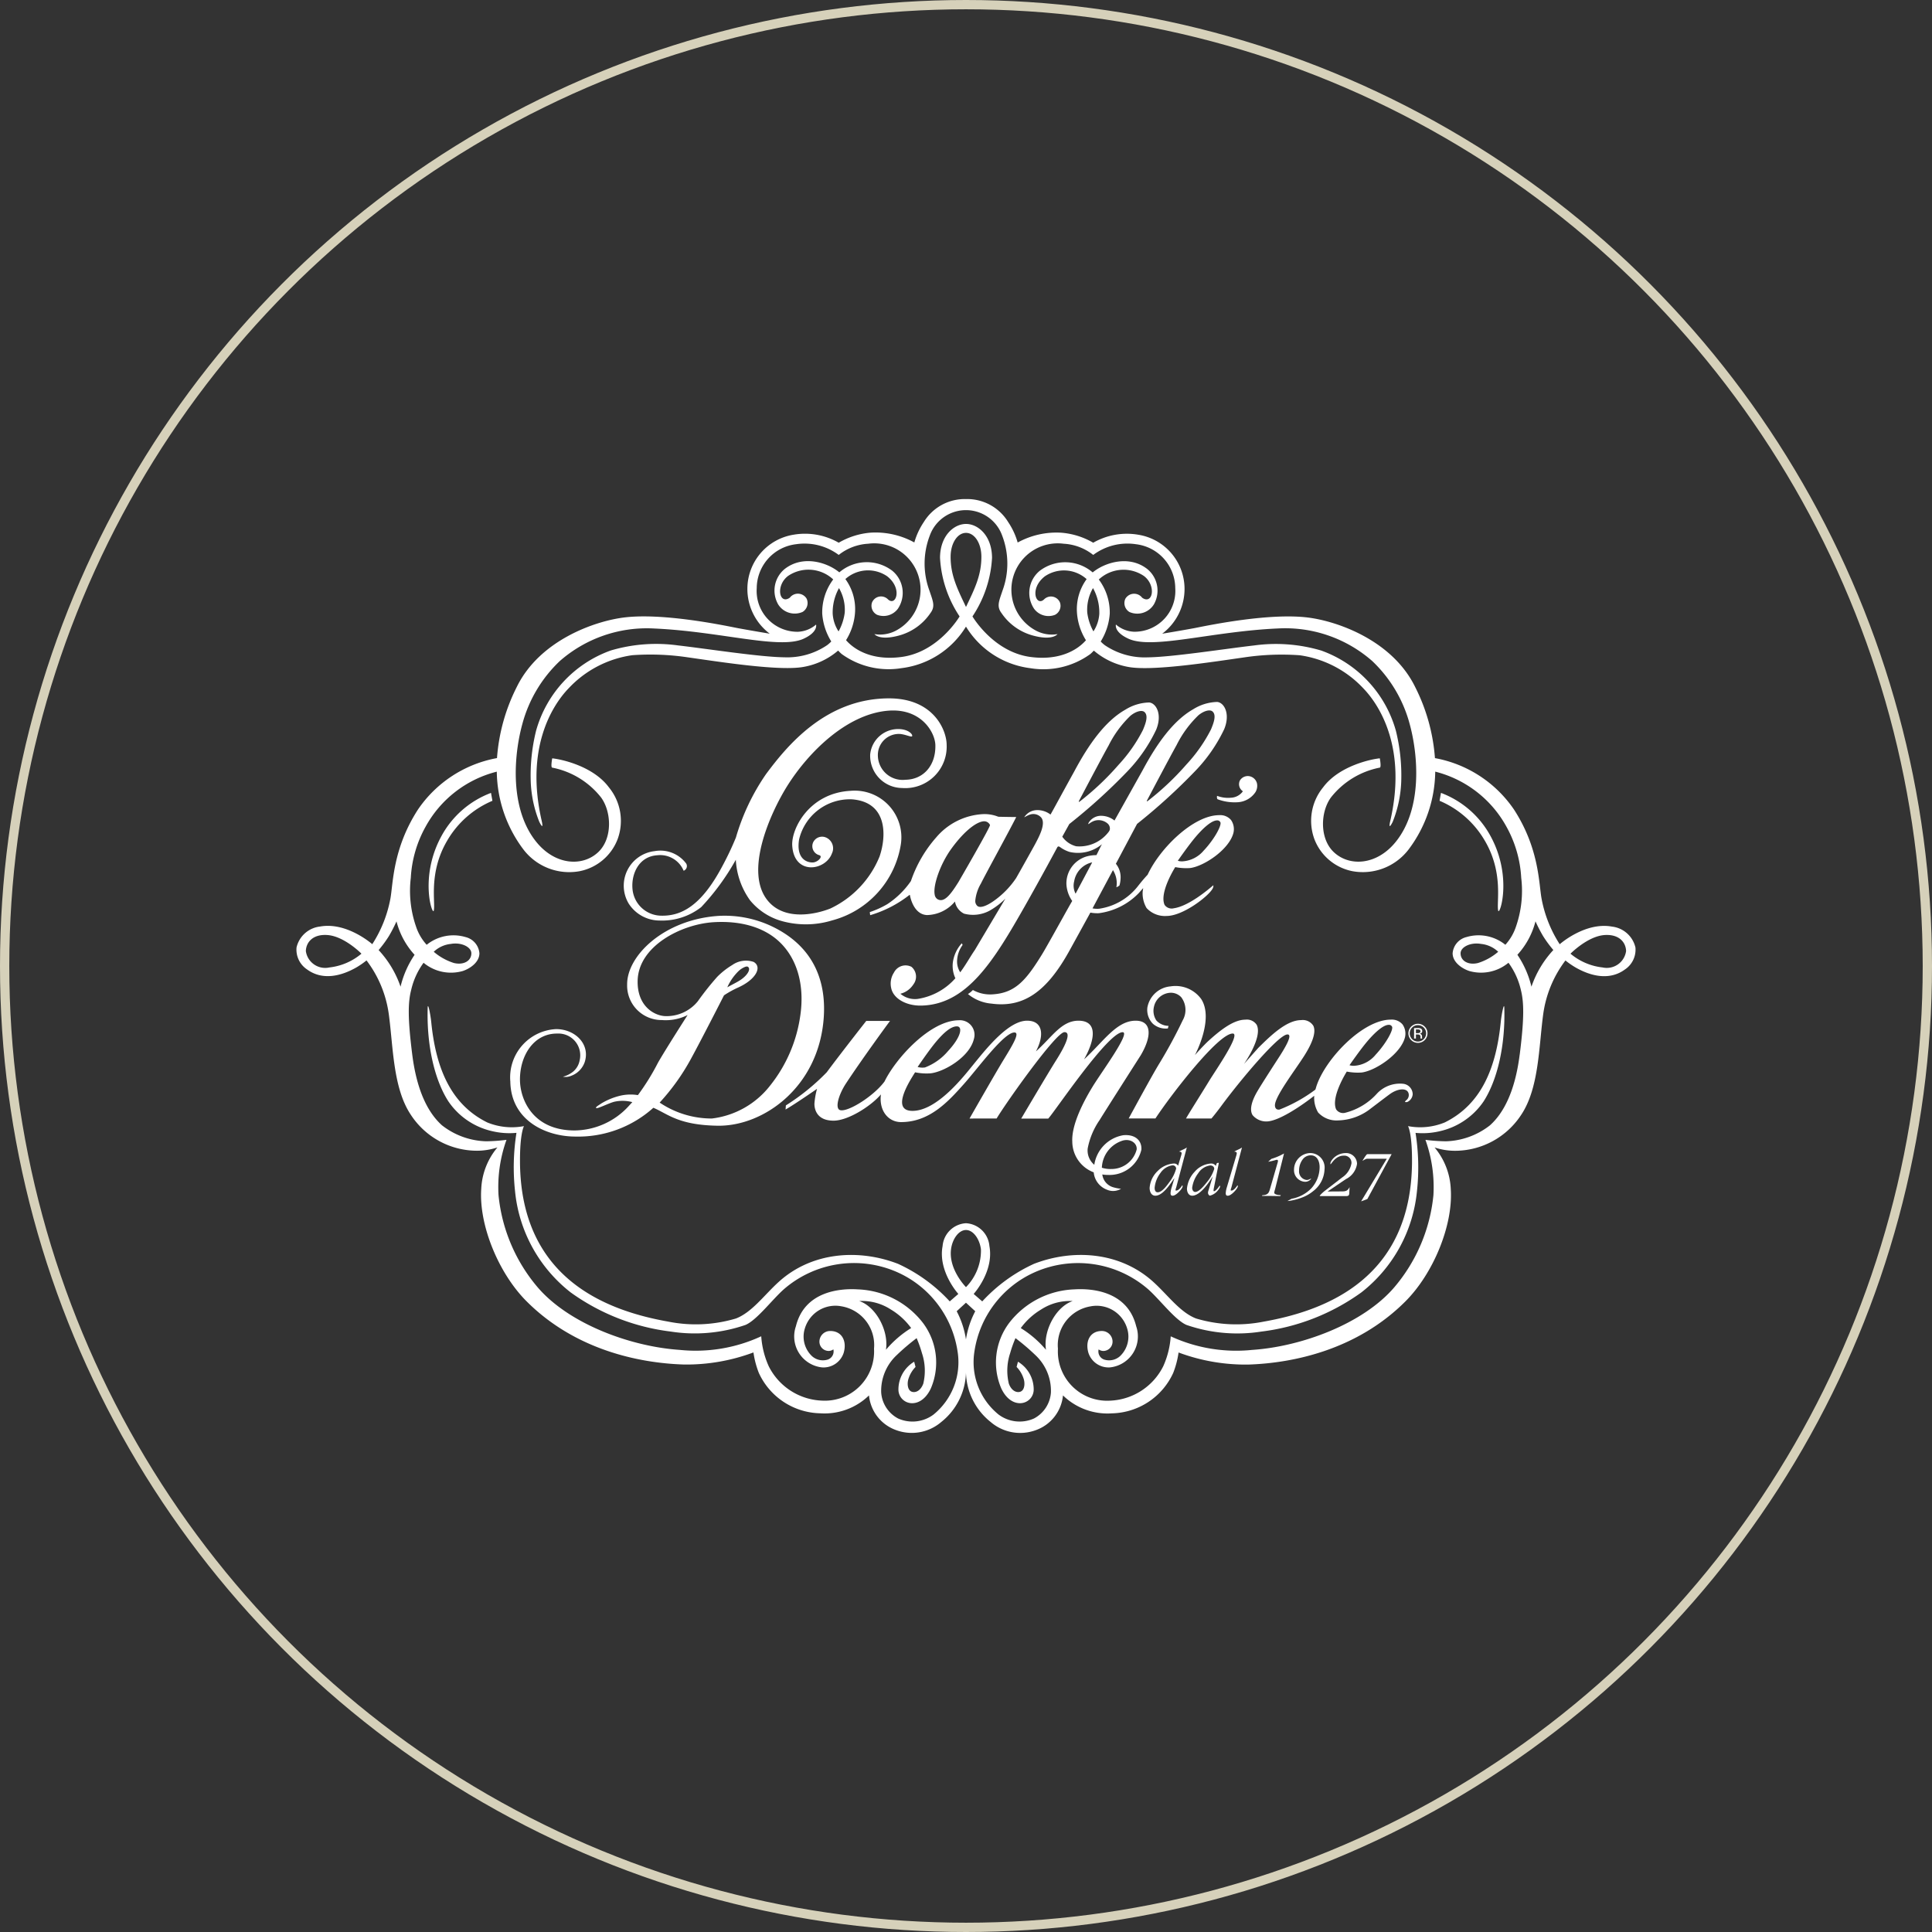 <svg xmlns="http://www.w3.org/2000/svg" width="208" height="208" viewBox="0 0 208 208">
  <rect x="0" y="0" width="208" height="208" fill="#333333" stroke="none"/>
  <g id="caffe_diemme" transform="translate(-1228.5 -5110)">
    <g id="Ellipse_628" data-name="Ellipse 628" transform="translate(1228.5 5110)" fill="none" stroke="#d6d1ba" stroke-width="1">
      <circle cx="104" cy="104" r="104" stroke="none"/>
      <circle cx="104" cy="104" r="103.5" fill="none"/>
    </g>
    <g id="Artboard" transform="translate(1260.398 5162.73)">
      <g id="Group-2" transform="translate(0 0.999)">
        <path id="Shape" d="M15.575,37.382c-2.33,4.365-.911,8.513-.772,7.929.208-.87-.6-4.061,1.442-7.533a10.229,10.229,0,0,1,4.873-4.294l-.154-.85A10.113,10.113,0,0,0,15.575,37.382Zm128.6,11.895a2.933,2.933,0,0,0-2.526-2.249c-2.9-.529-5.627,1.9-5.627,1.9a13.651,13.651,0,0,1-1.953-4.911c-.3-1.6-.238-5.371-2.965-9.584a13.138,13.138,0,0,0-8.514-5.543,20.152,20.152,0,0,0-2.129-7.655c-2.471-5.057-8.443-7.106-11.581-7.486-4.077-.493-10.284.765-12.073,1.123-.528.105-2.553.457-3.582.624a6.024,6.024,0,0,0,2.406-4.877,5.911,5.911,0,0,0-4.988-5.781A7.279,7.279,0,0,0,85.8,5.7a8.119,8.119,0,0,0-3.4-1.075,8.657,8.657,0,0,0-4.734,1.054,7.72,7.72,0,0,0-1.02-2.2A5.172,5.172,0,0,0,72.1,1h0A5.171,5.171,0,0,0,67.56,3.472a7.716,7.716,0,0,0-1.02,2.2,8.657,8.657,0,0,0-4.734-1.054A8.117,8.117,0,0,0,58.4,5.7a7.279,7.279,0,0,0-4.845-.866,5.911,5.911,0,0,0-4.988,5.781,6.023,6.023,0,0,0,2.407,4.877c-1.03-.167-3.055-.519-3.582-.624-1.789-.358-8-1.616-12.073-1.123-3.138.38-9.11,2.429-11.581,7.486a20.152,20.152,0,0,0-2.128,7.655A13.139,13.139,0,0,0,13.1,34.427c-2.727,4.213-2.669,7.985-2.965,9.584a13.655,13.655,0,0,1-1.953,4.911s-2.729-2.424-5.627-1.9A2.932,2.932,0,0,0,.028,49.276a2.561,2.561,0,0,0,1.126,2.359c1.657,1.218,3.671.73,5.318-.212a8.91,8.91,0,0,0,1.09-.754,12.308,12.308,0,0,1,2.4,5.8c.474,3.465.442,7.933,2.365,10.811a8.525,8.525,0,0,0,7.113,3.878,7.027,7.027,0,0,0,2.217-.357,7.457,7.457,0,0,0-1.743,4.473c-.265,3.861,1.847,9.064,4.885,12.1,5.2,5.2,12.043,6.645,16.914,6.8a20.636,20.636,0,0,0,7.507-1.3,9.753,9.753,0,0,0,.573,2.191,7.438,7.438,0,0,0,6.61,4.361A6.855,6.855,0,0,0,61.659,97.5a4.414,4.414,0,0,0,2.925,3.738,4.88,4.88,0,0,0,4.862-.881A7.022,7.022,0,0,0,72.1,95.042a7.023,7.023,0,0,0,2.656,5.318,4.878,4.878,0,0,0,4.861.881A4.414,4.414,0,0,0,82.544,97.5a6.856,6.856,0,0,0,5.262,1.932,7.437,7.437,0,0,0,6.609-4.361,9.767,9.767,0,0,0,.573-2.191,20.638,20.638,0,0,0,7.507,1.3c4.87-.157,11.715-1.6,16.913-6.8,3.039-3.039,5.15-8.241,4.885-12.1a7.459,7.459,0,0,0-1.743-4.473,7.026,7.026,0,0,0,2.217.357,8.526,8.526,0,0,0,7.113-3.878c1.922-2.878,1.89-7.346,2.364-10.811a12.311,12.311,0,0,1,2.395-5.8,8.978,8.978,0,0,0,1.091.754c1.647.942,3.661,1.43,5.318.212A2.561,2.561,0,0,0,144.175,49.276ZM3.567,51.426a2.1,2.1,0,0,1-2.536-1.769c.032-.946.754-1.827,2.308-1.722,1.832.123,3.678,2.009,3.678,2.009A6.47,6.47,0,0,1,3.567,51.426Zm5.3-1.873a12.653,12.653,0,0,0,1.116-1.52,15.948,15.948,0,0,0,.807-1.567,8.407,8.407,0,0,0,1.947,3.6,10.458,10.458,0,0,0-1.511,3.429A11.007,11.007,0,0,0,8.863,49.553ZM60.609,87.339a5.691,5.691,0,0,1,3.4.91,7.437,7.437,0,0,1,2.189,2,11.4,11.4,0,0,0-2.712,2.336C63.8,90.5,62.391,87.935,60.609,87.339Zm10.49,1.1,1-.92,1,.92a9.587,9.587,0,0,0-1,3.034A9.571,9.571,0,0,0,71.1,88.438Zm-.61-6.66c.141-1.123.831-2.084,1.612-2.086s1.471.962,1.611,2.086A5.613,5.613,0,0,1,72.1,85.844C72.023,85.761,70.223,83.911,70.49,81.778Zm10.224,10.81A11.388,11.388,0,0,0,78,90.252a7.439,7.439,0,0,1,2.189-2,5.69,5.69,0,0,1,3.4-.91C81.813,87.935,80.4,90.5,80.714,92.588Zm51-31.781c-.507,4.016-1.765,6.334-3.207,7.62a8.082,8.082,0,0,1-4.756,1.715,19.511,19.511,0,0,1-2.183-.156,15.043,15.043,0,0,1,.858,5.965,18.03,18.03,0,0,1-4.174,9.865c-3.393,4-10.088,6.435-15.332,6.784a16.8,16.8,0,0,1-8.775-1.461,9.362,9.362,0,0,1-.809,3.228,6.7,6.7,0,0,1-5.773,3.7,5.3,5.3,0,0,1-5.56-5.594,4.224,4.224,0,0,1,3.5-4.56,3.432,3.432,0,0,1,3.964,2.426,2.9,2.9,0,0,1-.779,2.932,1.755,1.755,0,0,1-1.627.394.923.923,0,0,1-.677-1.12.883.883,0,0,0,.469.169A1,1,0,0,0,87.881,91.7a1.15,1.15,0,0,0-1.161-1.135c-1.263,0-1.811,1.114-1.432,2.369a2.28,2.28,0,0,0,2.33,1.549,3.353,3.353,0,0,0,2.808-4.427c-.934-3.8-4.8-4.094-6.661-3.972a9.281,9.281,0,0,0-7,3.594,7.083,7.083,0,0,0-.865,7.065c.653,1.4,1.672,1.737,2.391,1.548a1.464,1.464,0,0,0,1.1-1.466,3.478,3.478,0,0,0-1.694-2.952c-.024.091-.133.511-.147.564a3.163,3.163,0,0,1,.742,1.219c.188.518.141,1.317-.377,1.459-.406.111-.926-.131-1.2-.881a5.951,5.951,0,0,1,.14-3.278,13,13,0,0,1,.575-1.621,23.837,23.837,0,0,1,2.139,1.822,5.263,5.263,0,0,1,1.677,4.033,3.434,3.434,0,0,1-1.822,2.794,3.786,3.786,0,0,1-3.8-.413A7.257,7.257,0,0,1,73.006,92.8a11.137,11.137,0,0,1,6.555-8.586,11.515,11.515,0,0,1,12.175,1.877c1.267,1.135,2.872,3.284,4.1,3.82a16.768,16.768,0,0,0,8.075.716,23.225,23.225,0,0,0,10.754-4.213,15.762,15.762,0,0,0,5.989-10.9,23.741,23.741,0,0,0-.154-6.279,7.993,7.993,0,0,0,2.587-.174,7.764,7.764,0,0,0,4.737-3.206c1.5-2.325,2.354-6.062,2.234-10.076-.021-.686-.3.7-.383,1.524-.47,4.7-1.957,8.808-6.04,10.814a6.979,6.979,0,0,1-3.944.391s.45.739.43,3.873c-.08,12.487-9.219,15.985-15.979,17.178a15.083,15.083,0,0,1-7.267-.339c-1.727-.664-3.031-2.509-4.6-3.934-3.6-3.269-8.673-3.57-12.858-1.949a17.4,17.4,0,0,0-5.564,4.041l-.923-.8.03-.039c.023-.029,2.169-2.427,1.663-5.117a2.681,2.681,0,0,0-2.52-2.459h0a2.681,2.681,0,0,0-2.52,2.459c-.506,2.689,1.64,5.088,1.663,5.117l.03.039-.923.8a17.39,17.39,0,0,0-5.563-4.041c-4.185-1.62-9.263-1.32-12.858,1.949-1.568,1.425-2.873,3.271-4.6,3.934a15.081,15.081,0,0,1-7.267.339c-6.759-1.193-15.9-4.691-15.979-17.178-.02-3.134.43-3.873.43-3.873a6.979,6.979,0,0,1-3.944-.391C16.487,66.107,15,62,14.53,57.3c-.082-.824-.362-2.21-.383-1.524-.119,4.014.73,7.751,2.234,10.076a7.764,7.764,0,0,0,4.737,3.206,8,8,0,0,0,2.588.174,23.717,23.717,0,0,0-.153,6.279,15.757,15.757,0,0,0,5.989,10.9A23.224,23.224,0,0,0,40.3,90.624a16.768,16.768,0,0,0,8.075-.716c1.225-.537,2.83-2.685,4.1-3.82a11.515,11.515,0,0,1,12.175-1.877A11.138,11.138,0,0,1,71.2,92.8a7.256,7.256,0,0,1-2.606,6.772,3.785,3.785,0,0,1-3.8.413,3.433,3.433,0,0,1-1.822-2.794,5.264,5.264,0,0,1,1.677-4.033,23.768,23.768,0,0,1,2.139-1.822,12.976,12.976,0,0,1,.575,1.621,5.949,5.949,0,0,1,.141,3.278c-.278.75-.8.992-1.2.881-.518-.141-.565-.941-.376-1.459a3.169,3.169,0,0,1,.742-1.219c-.014-.053-.123-.472-.147-.564a3.479,3.479,0,0,0-1.694,2.952,1.464,1.464,0,0,0,1.1,1.466c.719.188,1.738-.149,2.391-1.548a7.083,7.083,0,0,0-.864-7.065,9.281,9.281,0,0,0-7.005-3.594c-1.861-.121-5.727.176-6.661,3.972a3.353,3.353,0,0,0,2.808,4.427,2.279,2.279,0,0,0,2.33-1.549c.379-1.255-.169-2.369-1.432-2.369A1.15,1.15,0,0,0,56.323,91.7a1,1,0,0,0,1.031,1.013.884.884,0,0,0,.469-.169.924.924,0,0,1-.677,1.12,1.755,1.755,0,0,1-1.627-.394,2.9,2.9,0,0,1-.779-2.932A3.432,3.432,0,0,1,58.7,87.909a4.224,4.224,0,0,1,3.5,4.56,5.3,5.3,0,0,1-5.56,5.594,6.7,6.7,0,0,1-5.773-3.7,9.352,9.352,0,0,1-.809-3.228A16.8,16.8,0,0,1,41.281,92.6c-5.244-.349-11.939-2.782-15.332-6.784a18.031,18.031,0,0,1-4.174-9.865,15.035,15.035,0,0,1,.857-5.965,19.5,19.5,0,0,1-2.183.156,8.084,8.084,0,0,1-4.756-1.715c-1.442-1.287-2.7-3.6-3.207-7.62s-.453-5.67-.106-7a7.943,7.943,0,0,1,1.325-2.885,4.608,4.608,0,0,0,4.225.886c.819-.272,1.787-.963,1.787-1.908a1.959,1.959,0,0,0-1.5-1.746,4.584,4.584,0,0,0-4.178.833,5.46,5.46,0,0,1-1.158-2,11.733,11.733,0,0,1-.55-5.213,12.674,12.674,0,0,1,1.58-5.481,12.118,12.118,0,0,1,7.677-5.946,14.19,14.19,0,0,0,2.855,8.362,6.2,6.2,0,0,0,6.045,2.357,5.521,5.521,0,0,0,4.093-3.411,5.693,5.693,0,0,0-.918-5.612c-1.722-2.329-5.215-3.048-6.108-3.129,0,0-.185.975,0,1a8.841,8.841,0,0,1,5.259,3.211c1.144,1.566,1.24,4.434-.31,5.891-1.676,1.575-4.613,1.427-6.663-1.107-2.9-3.581-2.428-9.335-1.5-12.7a14.486,14.486,0,0,1,4.027-6.768A14.209,14.209,0,0,1,38.54,14.935c7.153.318,13.495,2.29,16.081,1.1,1.584-.731,1.34-1.523,1.34-1.523a3.2,3.2,0,0,1-1.951.775,4.391,4.391,0,0,1-4.436-4.7A4.789,4.789,0,0,1,53.8,5.862,6.16,6.16,0,0,1,58.4,7.014a5.606,5.606,0,0,1,3.181-1.207,4.99,4.99,0,0,1,2.927,9.383,3.668,3.668,0,0,1-2.265.348s.5.717,2.561.176a5.963,5.963,0,0,0,3.476-2.45c.536-.724.268-1.261-.116-2.411A8.42,8.42,0,0,1,68.2,4.94a4.141,4.141,0,0,1,7.8,0,8.42,8.42,0,0,1,.035,5.914c-.383,1.15-.652,1.686-.116,2.411a5.964,5.964,0,0,0,3.476,2.45c2.061.541,2.561-.176,2.561-.176a3.667,3.667,0,0,1-2.265-.348,4.99,4.99,0,0,1,2.927-9.383A5.606,5.606,0,0,1,85.8,7.014a6.16,6.16,0,0,1,4.608-1.152,4.789,4.789,0,0,1,4.223,4.721,4.391,4.391,0,0,1-4.436,4.7,3.2,3.2,0,0,1-1.951-.775s-.244.792,1.34,1.523c2.586,1.194,8.928-.778,16.081-1.1a14.208,14.208,0,0,1,10.175,3.508,14.488,14.488,0,0,1,4.027,6.768c.925,3.368,1.393,9.123-1.5,12.7-2.05,2.535-4.987,2.683-6.663,1.107-1.55-1.457-1.454-4.325-.31-5.891a8.842,8.842,0,0,1,5.259-3.211c.185-.028,0-1,0-1-.894.081-4.386.8-6.108,3.129a5.691,5.691,0,0,0-.918,5.612,5.52,5.52,0,0,0,4.093,3.411,6.2,6.2,0,0,0,6.046-2.357,14.194,14.194,0,0,0,2.855-8.362,12.118,12.118,0,0,1,7.677,5.946,12.684,12.684,0,0,1,1.58,5.481,11.74,11.74,0,0,1-.55,5.213,5.458,5.458,0,0,1-1.158,2,4.583,4.583,0,0,0-4.177-.833,1.959,1.959,0,0,0-1.5,1.746c0,.945.968,1.637,1.787,1.908a4.607,4.607,0,0,0,4.225-.886,7.946,7.946,0,0,1,1.326,2.885C132.17,55.137,132.224,56.792,131.717,60.807ZM14.8,49.738a3.126,3.126,0,0,1,1.837-.844c1.14-.207,2.211.335,2.213,1.006,0,.831-.85,1.3-1.883,1.046A6.174,6.174,0,0,1,14.8,49.738Zm114.6,0a6.18,6.18,0,0,1-2.167,1.208c-1.034.259-1.887-.215-1.883-1.046,0-.67,1.074-1.213,2.214-1.006A3.125,3.125,0,0,1,129.4,49.738Zm3.578,3.753a10.456,10.456,0,0,0-1.511-3.429,8.407,8.407,0,0,0,1.947-3.6,15.946,15.946,0,0,0,.807,1.567,12.673,12.673,0,0,0,1.116,1.52A11.009,11.009,0,0,0,132.981,53.491Zm7.655-2.065a6.47,6.47,0,0,1-3.45-1.481s1.846-1.886,3.678-2.009c1.554-.1,2.276.776,2.308,1.722A2.1,2.1,0,0,1,140.637,51.426ZM117.789,35.612c-.119.519-.164.958.251.141a12.882,12.882,0,0,0,.92-4.325,19.963,19.963,0,0,0-.574-5.48,12.838,12.838,0,0,0-8.033-8.638,17.2,17.2,0,0,0-7.249-.548c-3.245.374-8.784,1.248-11.452,1.279a7.655,7.655,0,0,1-4.591-1.3,3.369,3.369,0,0,1-.455-.405,6.543,6.543,0,0,0,.974-3A5.918,5.918,0,0,0,86.4,9.66a3.906,3.906,0,0,1,4.87-.37c1.353,1.041.934,3.127-.2,2.332a1.092,1.092,0,0,0-1.81.11,1.123,1.123,0,0,0,.439,1.426,2.1,2.1,0,0,0,2.633-.822,3,3,0,0,0-.713-3.805c-1.969-1.537-4.591-.7-5.877.366a4.543,4.543,0,0,0-5.7-.174,3.077,3.077,0,0,0-.606,4.09,1.93,1.93,0,0,0,2.238.654,1.088,1.088,0,0,0,.553-1.309,1.047,1.047,0,0,0-1.711-.366c-.857.834-1.631-1.147.074-2.473a3.651,3.651,0,0,1,4.5.3,5.487,5.487,0,0,0-1.045,3.542,6.452,6.452,0,0,0,.971,3.037c-.012.012-.027.033-.038.045C84.007,17.325,82.071,18.4,79.052,18c-4.016-.532-6.253-4.366-6.253-4.366a12.607,12.607,0,0,0,2.107-6.31c-.011-2.382-1.5-3.645-2.8-3.646h0c-1.3,0-2.791,1.264-2.8,3.646a12.609,12.609,0,0,0,2.107,6.31S69.167,17.472,65.152,18c-3.019.4-4.955-.679-5.925-1.764-.011-.012-.025-.034-.038-.045a6.441,6.441,0,0,0,.971-3.037,5.487,5.487,0,0,0-1.044-3.542,3.651,3.651,0,0,1,4.5-.3c1.7,1.327.931,3.308.074,2.473a1.047,1.047,0,0,0-1.711.366,1.088,1.088,0,0,0,.554,1.309,1.93,1.93,0,0,0,2.238-.654,3.078,3.078,0,0,0-.606-4.09,4.542,4.542,0,0,0-5.7.174c-1.285-1.069-3.908-1.9-5.877-.366a3,3,0,0,0-.713,3.805,2.1,2.1,0,0,0,2.633.822,1.123,1.123,0,0,0,.439-1.426,1.093,1.093,0,0,0-1.81-.11c-1.137.8-1.555-1.291-.2-2.332a3.906,3.906,0,0,1,4.87.37,5.915,5.915,0,0,0-1.183,3.677,6.532,6.532,0,0,0,.974,3,3.382,3.382,0,0,1-.455.405,7.656,7.656,0,0,1-4.592,1.3c-2.668-.031-8.206-.905-11.452-1.279a17.2,17.2,0,0,0-7.249.548,12.838,12.838,0,0,0-8.033,8.638,19.963,19.963,0,0,0-.574,5.48,12.877,12.877,0,0,0,.92,4.325c.416.817.37.378.252-.141-1.749-7.651,1.026-12.293,2.928-14.254a11.591,11.591,0,0,1,6.826-3.542,27.278,27.278,0,0,1,5.942.223c3.524.5,9.51,1.442,12.243,1.077a7.8,7.8,0,0,0,3.984-1.8,4.752,4.752,0,0,0,.375.367,8.614,8.614,0,0,0,6.455,1.525A9.49,9.49,0,0,0,72.1,14.731a9.491,9.491,0,0,0,6.935,4.477,8.614,8.614,0,0,0,6.456-1.525,4.84,4.84,0,0,0,.375-.367,7.8,7.8,0,0,0,3.984,1.8c2.732.365,8.719-.574,12.242-1.077a27.281,27.281,0,0,1,5.942-.223,11.592,11.592,0,0,1,6.827,3.542C116.763,23.319,119.539,27.961,117.789,35.612ZM59.047,13.229a5.592,5.592,0,0,1-.665,2.018,3.9,3.9,0,0,1-.633-1.929,5.414,5.414,0,0,1,.68-2.733A4.649,4.649,0,0,1,59.047,13.229Zm11.4-6.013c0-1.473.741-2.575,1.656-2.576s1.656,1.1,1.656,2.576c0,1.992-.713,3.423-1.656,5.4C71.158,10.639,70.446,9.208,70.446,7.216Zm16.01,6.1a3.9,3.9,0,0,1-.634,1.929,5.592,5.592,0,0,1-.665-2.018,4.649,4.649,0,0,1,.619-2.644A5.419,5.419,0,0,1,86.455,13.318Zm41.5,24.459C130,41.25,129.192,44.44,129.4,45.31c.14.584,1.558-3.564-.772-7.929a10.113,10.113,0,0,0-5.389-4.749l-.154.85A10.227,10.227,0,0,1,127.958,37.778Z" transform="translate(-0.001 -0.999)" fill="#fff"/>
        <path id="Shape-2" data-name="Shape" d="M1785.176,1213.719a1.924,1.924,0,0,0-.084.338c0,.234.549.273.717.273l-.077.1-1-.015-.953,0,.025-.075c.658-.023.724-.325.828-.659l.85-2.931c.075-.323-.181-.216-.317-.178a6.846,6.846,0,0,1-.722.162l.338-.308a6.426,6.426,0,0,0,1.367-.585Z" transform="translate(-1679.807 -1139.388)" fill="#fff"/>
        <path id="Shape-3" data-name="Shape" d="M1831.106,1213.874a3.921,3.921,0,0,0,2.123-1.121,3.4,3.4,0,0,0,.894-2.284c0-.592-.247-1.271-.952-1.271a1.08,1.08,0,0,0-.9.481,1.986,1.986,0,0,0-.361,1.167.929.929,0,0,0,.826,1.007c.234,0,.394-.147.487-.147a.789.789,0,0,1-.684.341,1.246,1.246,0,0,1-1.171-1.323,1.79,1.79,0,0,1,1.756-1.77,1.559,1.559,0,0,1,1.528,1.748,3.08,3.08,0,0,1-1.21,2.34,4.157,4.157,0,0,1-1.176.687,6.36,6.36,0,0,1-1.206.341,2.863,2.863,0,0,1-.4.049Z" transform="translate(-1723.95 -1138.545)" fill="#fff"/>
        <path id="Shape-4" data-name="Shape" d="M1892.728,1213.084c.466,0,.662-.042.883-.463l-.036.7c-.016.2-.1.268-.361.268h-2.668c-.058,0-.171,0-.142-.058a4.039,4.039,0,0,1,.631-.579l1.777-1.37a2.3,2.3,0,0,0,1-1.514.769.769,0,0,0-.832-.834c-.921,0-1.325.926-1.426.926-.063-.21.206-.528.283-.614a1.866,1.866,0,0,1,1.3-.588,1.177,1.177,0,0,1,1.276,1.159,2.184,2.184,0,0,1-1.21,1.648l-1.962,1.329Z" transform="translate(-1780.212 -1138.545)" fill="#fff"/>
        <path id="Shape-5" data-name="Shape" d="M1967.469,1211.462c-.113-.026-.4.148-.535.224.089-.138.409-.719.535-.719h2.611l-2.614,4.83c-.072.037-.588.227-.673.252l2.764-4.587Z" transform="translate(-1852.153 -1140.44)" fill="#fff"/>
        <path id="Shape-6" data-name="Shape" d="M1717.821,1199.5a1.669,1.669,0,0,0,.07-.3c0-.169-.156-.184-.279-.184.3-.185.6-.267.84-.449l-1.146,4.325a.932.932,0,0,0-.073.294c.271.126.639-.391.726-.544.142.089-.086.39-.157.48-.167.213-.576.641-.876.641-.188,0-.222-.119-.222-.287a2.569,2.569,0,0,1,.128-.649Z" transform="translate(-1616.638 -1128.759)" fill="#fff"/>
        <path id="Shape-7" data-name="Shape" d="M1579.538,1199.5a1.614,1.614,0,0,0,.07-.3c0-.169-.157-.184-.281-.184.3-.185.6-.267.84-.449l-1.148,4.325a1.04,1.04,0,0,0-.073.294c.277.126.641-.391.725-.544.144.089-.079.39-.15.48-.171.213-.583.641-.883.641-.179,0-.221-.119-.221-.287a2.539,2.539,0,0,1,.129-.649l.287-.967c-.431.614-1.234,1.9-2.051,1.9-.446,0-.619-.45-.619-.84a2.8,2.8,0,0,1,.883-1.835,2.654,2.654,0,0,1,1.722-.79.486.486,0,0,1,.459.244Zm-.922.99a1.879,1.879,0,0,0-1.283.816,3.083,3.083,0,0,0-.63,1.6c0,.23.065.487.331.487.493,0,1.042-.8,1.3-1.154a4.234,4.234,0,0,0,.686-1.4A.372.372,0,0,0,1578.616,1200.489Zm4.7,0c.066-.231.058-.267.3-.267l-.534,2.7c-.057.3-.043.354.015.354.179,0,.519-.464.6-.6.173.058-.12.443-.207.54a1.564,1.564,0,0,1-.856.543c-.307-.2-.148-.5-.113-.629l.438-1.456c-.4.677-1.363,2.085-2.209,2.085-.4,0-.567-.4-.567-.76a3.049,3.049,0,0,1,.824-1.812,2.545,2.545,0,0,1,1.736-.892.608.608,0,0,1,.552.259Zm-.643.016a1.809,1.809,0,0,0-1.28.837,3.32,3.32,0,0,0-.65,1.563c0,.2.1.45.329.45.436,0,1.034-.768,1.279-1.081a4.054,4.054,0,0,0,.768-1.4C1583.117,1200.613,1582.907,1200.5,1582.672,1200.5Z" transform="translate(-1484.292 -1128.759)" fill="#fff"/>
        <path id="Shape-8" data-name="Shape" d="M1540.041,904.584a2.122,2.122,0,0,1-.6-1.745,2.772,2.772,0,0,1,2.5-2.285,3.412,3.412,0,0,1,3.3,1.369c1.4,2.177-.681,6.029-.681,6.029s.94-1.059,1.476-1.544c1.042-.943,2.6-2.267,3.932-2.267a1.273,1.273,0,0,1,1.242.55c.674,1.327-1.367,4.214-1.367,4.214l1.53-1.718c1.421-1.417,3.092-3,4.626-3a1.342,1.342,0,0,1,1.308.607c.414.845-.41,2.349-1.011,3.288-1.016,1.584-3.121,4.332-3.121,5.274,0,.175.062.528.5.459a16.314,16.314,0,0,0,3.853-2.145c.013-.021.124-.4.124-.4.986-2.95,5-7.135,7.994-7.135a1.518,1.518,0,0,1,1.269.519,1.726,1.726,0,0,1,.263,1.373c-.438,1.777-3.14,3.6-4.66,3.8a6.1,6.1,0,0,1-1.607-.1s-1.741,2.73-1.149,4.065a.9.9,0,0,0,.985.368,6.847,6.847,0,0,0,3.4-2.049,3.387,3.387,0,0,1,2.806-1.072,1.153,1.153,0,0,1,1.054,1.124,1,1,0,0,1-.486.789.405.405,0,0,1-.315.054c-.009,0-.024-.013-.026-.023-.005-.026.045-.086.091-.138a.711.711,0,0,0,.3-.741c-.156-.675-1.189-.557-2.023.049-.479.349-1.562,1.179-2.031,1.532a5.892,5.892,0,0,1-3.54,1.3,2.687,2.687,0,0,1-2.152-.853,3.1,3.1,0,0,1-.419-1.8s-3.163,2.526-4.934,2.752a1.918,1.918,0,0,1-1.7-.664c-.4-.639-.006-1.675.475-2.507s2.192-3.466,2.192-3.466c.772-1.178,1.734-2.758,1.065-2.716-1.008.063-5.186,5.091-7.089,7.676-.49.666-.927,1.2-1.076,1.373H1543.6c.277-.5,1.726-2.787,2.509-4.074.626-1.029,3.431-5.059,2.527-5.074-1.561-.026-6.726,6.7-8.325,9.141h-2.881c.277-.5,2.509-4.633,3.3-5.917a51.572,51.572,0,0,0,2.516-4.648,2.263,2.263,0,0,0-.155-2.48,1.52,1.52,0,0,0-1.174-.486,1.9,1.9,0,0,0-1.768,1.517,1.866,1.866,0,0,0,.267,1.474,1.824,1.824,0,0,0,1.3.575c0,.064-.066.213-.062.276A2.087,2.087,0,0,1,1540.041,904.584Zm23.117,1.844c-.758.882-1.92,2.56-1.928,2.573l-.024.04.043.014a1.531,1.531,0,0,0,.46.049,3.248,3.248,0,0,0,2.307-1.192c1.146-1.234,1.916-2.675,1.772-3.006a.357.357,0,0,0-.356-.211C1564.871,904.693,1564.015,905.43,1563.158,906.427Z" transform="translate(-1447.813 -848.09)" fill="#fff"/>
        <path id="Shape-9" data-name="Shape" d="M2055.1,970.38a.884.884,0,1,1-.625.26A.852.852,0,0,1,2055.1,970.38Zm1.031.882a.984.984,0,0,0-.3-.725,1.027,1.027,0,1,0,.3.725Zm-.758-.219a.171.171,0,0,1-.117.173.546.546,0,0,1-.191.025h-.18v-.4h.171a.53.53,0,0,1,.242.041A.169.169,0,0,1,2055.371,971.043Zm-.686-.346v1.127h.2v-.44h.158a.493.493,0,0,1,.223.035.273.273,0,0,1,.107.256v.088l0,.036,0,.012,0,.011h.185l-.007-.014a.185.185,0,0,1-.009-.059q0-.045,0-.084v-.082a.309.309,0,0,0-.061-.174.276.276,0,0,0-.194-.11.422.422,0,0,0,.163-.055.247.247,0,0,0,.111-.223.28.28,0,0,0-.176-.286.855.855,0,0,0-.309-.041Z" transform="translate(-1934.345 -913.742)" fill="#fff"/>
        <path id="Shape-10" data-name="Shape" d="M424.38,773.368c2,1.917,2.66,4.835,2.23,7.848a15.516,15.516,0,0,1-3.271,7.618,9.338,9.338,0,0,1-6.261,3.529,10.015,10.015,0,0,1-5.618-1.714,23.539,23.539,0,0,0,3.363-4.7c1.124-2.053,3.564-6.846,3.564-6.846a10.671,10.671,0,0,1,1.514-.838c1.933-.87,2.62-2.218,1.68-2.759a2.559,2.559,0,0,0-2.309.335,8.258,8.258,0,0,0-1.615,1.27,30.747,30.747,0,0,0-2.091,2.633,4.315,4.315,0,0,1-3.614,1.589c-1.16-.1-2.908-1.122-2.863-3.777.063-3.764,4.713-6.108,8.152-6.325C420.277,771.042,422.756,771.814,424.38,773.368Zm-6.6-2.817c-5.882.4-9.851,4.308-9.821,7.386a3.712,3.712,0,0,0,3.739,3.826,5.24,5.24,0,0,0,2.771-.54s-2.4,3.742-3.19,5.134a24.862,24.862,0,0,1-2.161,3.487,4.948,4.948,0,0,0-1.892.062,7.207,7.207,0,0,0-2.02.82c-.425.283-.662.41-.582.51.1.127,1.435-.572,2.016-.691a4.048,4.048,0,0,1,1.877.055l-.352.383a7.983,7.983,0,0,1-5.861,2.666c-4.488,0-5.884-3.325-5.884-5.489,0-2.589,1.5-4.971,4.023-4.942a2.347,2.347,0,0,1,2.4,2.9,2.066,2.066,0,0,1-.686,1.187,2.926,2.926,0,0,1-1.111.557,1.539,1.539,0,0,0,.9-.1,2.419,2.419,0,0,0,1.447-1.477c.622-1.945-1.066-3.56-3.1-3.546a5.2,5.2,0,0,0-4.911,5.641c.071,4.207,3.846,5.927,7.007,5.927a12.11,12.11,0,0,0,8.394-3.1c1.541.648,2.666,1.866,6.918,1.932,4.966.077,10.892-4.183,11.423-11.619.294-4.119-1.21-7.752-5.57-9.839A11.854,11.854,0,0,0,417.777,770.551Zm2.209,5.909c.3-.284.785-.517.928-.452.436.2.017.973-.885,1.521-.278.177-.773.419-1.289.709A5.614,5.614,0,0,1,419.986,776.46Z" transform="translate(-372.339 -725.673)" fill="#fff"/>
        <path id="Shape-11" data-name="Shape" d="M903.806,972.861a23.75,23.75,0,0,0,4.4-3.566c1.5-2.024,4.255-5.531,4.255-5.531h2.561c-.479.634-3.144,4.3-4.744,6.732-.811,1.231-1.236,2.754-.6,2.881.9.182,3.64-1.57,4.755-3.1,1.2-2.467,4.91-6.583,8.009-6.583a1.57,1.57,0,0,1,1.6,2.043c-.466,1.9-3.158,3.5-4.645,3.67a6.089,6.089,0,0,1-1.679-.109c-.413.676-2.757,4.152-.28,4.152,2.676,0,5.581-3.793,6.549-4.98,1.349-1.651,3.76-4.733,5.793-4.728,1.739.005,1.849,1.616.945,3.305,1.74-1.533,2.731-3.305,4.585-3.305,1.992,0,1.888,1.857.6,4.162,2.076-1.893,3.485-4.162,5.551-4.162,1.739,0,1.779,1.644.546,3.728,0,0-3.741,5.855-4.415,6.956A8.01,8.01,0,0,0,936.3,977.5a2,2,0,0,0,.712,1.754,3.794,3.794,0,0,1,3.124-3.183c1.256-.117,2.01.558,1.945,1.557a3.515,3.515,0,0,1-3.592,2.717,3.35,3.35,0,0,1-.616-.05,1.643,1.643,0,0,0,1.148,1.371,4.573,4.573,0,0,0,.867.171,1.636,1.636,0,0,1-1.481.112,2.213,2.213,0,0,1-1.458-1.881,3.553,3.553,0,0,1-2.306-3.29c-.109-1.9,1.321-4.525,2.194-5.948.966-1.582,4.14-5.87,3.217-5.85-1.605.035-7.293,8.552-8,9.3h-2.91s2.862-4.858,3.778-6.306c.989-1.565,1.651-3,.877-3-.9,0-6.188,7.451-7.306,9.3H923.58s2.784-4.884,3.656-6.306c.969-1.584,1.792-2.937,1.191-2.958-1.118-.04-3.948,3.857-5.421,5.511-1.707,1.917-3.716,4.137-6.794,4.137-1.4,0-2.4-1.251-2.171-2.982-1.073,1.266-3.537,2.828-5.1,2.828-1.858,0-2.071-1.3-2.06-1.838a8.253,8.253,0,0,1,.28-1.587s-2.363,1.638-3.387,2.226Zm16.25-6.947c-.789.916-2.064,2.81-2.064,2.81a1.883,1.883,0,0,0,.794.05,6.117,6.117,0,0,0,2.474-1.758c1.471-1.585,1.586-2.665.953-2.665S920.825,965.017,920.056,965.914Zm20,10.74a3.19,3.19,0,0,0-2.231,2.916,2.93,2.93,0,0,0,.989.139,2.8,2.8,0,0,0,2.759-2.1C941.647,976.956,940.932,976.4,940.055,976.653Z" transform="translate(-851.097 -907.582)" fill="#fff"/>
        <path id="Shape-12" data-name="Shape" d="M622.253,392.937a6.79,6.79,0,0,1-3.558-2.279,8.191,8.191,0,0,1-1.524-4.357,25.608,25.608,0,0,1-3.727,5.1,6.831,6.831,0,0,1-4.491,1.443,3.957,3.957,0,0,1-3.321-1.833,3.746,3.746,0,0,1,2.8-5.638,3.461,3.461,0,0,1,3.4,1.344.538.538,0,0,1-.279.769,2.733,2.733,0,0,0-2.852-1.667c-1.961.129-2.792,1.989-2.657,3.6a3.14,3.14,0,0,0,2.97,2.9c2.191.093,4.387-.953,6.7-5.319a32.069,32.069,0,0,0,1.466-3.09,23.547,23.547,0,0,1,3.24-6.826c2.189-2.939,6.351-8.126,13.192-8.158,4.877-.023,6.257,3.455,6.257,5.007a4.463,4.463,0,0,1-4.8,4.644,3.468,3.468,0,0,1-3.432-3.625,3.028,3.028,0,0,1,3.212-2.716c1.055.074,1.447.683,1.276.785-.123.074-.73-.222-1.3-.263a2.259,2.259,0,0,0-2.361,2.211,2.664,2.664,0,0,0,2.977,2.719c1.888-.028,3.269-1.491,3.213-3.735-.032-1.343-1.5-3.985-5.077-3.7-4.476.362-8.6,4.48-10.883,8.123-1.8,2.885-4.761,9.386-1.957,12.475,1.856,2.045,5.1,1.3,6.612.7a10.588,10.588,0,0,0,5.3-5.609c.738-2.151.9-5.856-2.988-6.147a5.618,5.618,0,0,0-5.675,4.307c-.326,1.971.7,2.492,1.441,2.492.558,0,1.19-.665.706-.793a1,1,0,0,1-.648-1.346,1.064,1.064,0,0,1,1.286-.59,1.266,1.266,0,0,1,.752,1.743c-.684,1.888-4.086,2.407-4.279-.834-.109-1.825,1.841-5.657,6.281-5.894a5.028,5.028,0,0,1,5.412,5.771,10.111,10.111,0,0,1-7.388,8.177A9.658,9.658,0,0,1,622.253,392.937Z" transform="translate(-569.85 -347.469)" fill="#fff"/>
        <path id="Shape-13" data-name="Shape" d="M1100.991,384.269a1.043,1.043,0,0,0-.482-.641.993.993,0,0,0-1.361.348.911.911,0,0,0,.3,1.13l.027.02-.018.028a1.659,1.659,0,0,1-1.255.667,3.329,3.329,0,0,1-1.5-.2c-.034.079-.029.311.052.365a5.175,5.175,0,0,0,2.075.325,2.471,2.471,0,0,0,2-1.092A1.311,1.311,0,0,0,1100.991,384.269Zm-4.068,3.43c-2.757,0-6.373,3.544-7.7,6.409-.54.569-1.1,1.3-1.1,1.3a6.494,6.494,0,0,1-4.136,2.366,2.776,2.776,0,0,1-.7-.041l2.2-4.117a2.609,2.609,0,0,1,.37,1.847,1.271,1.271,0,0,0,.328-.192,3.034,3.034,0,0,0,.123-.766,2.283,2.283,0,0,0-.506-1.573s2.273-4.284,2.284-4.294a63.382,63.382,0,0,0,6.264-5.7,16.882,16.882,0,0,0,3.116-4.5c.676-1.652,0-2.853-.751-2.928a5.081,5.081,0,0,0-2.59.788c-2.149,1.223-3.913,3.707-5.444,6.568l-3.028,5.412a2.315,2.315,0,0,0-1.386-.51,1.553,1.553,0,0,0-1.408.767c-.139.352.192-.149.783-.27a1.5,1.5,0,0,1,1.278.34.729.729,0,0,1,.224.682,1.15,1.15,0,0,1-.2.312,3.937,3.937,0,0,1-3.416,1.449,2.611,2.611,0,0,1-1.486-1.015l-.01-.018.01-.017s.74-1.336.749-1.347a61.482,61.482,0,0,0,6.235-5.651,16.883,16.883,0,0,0,3.116-4.505c.676-1.652,0-2.853-.751-2.928a5.082,5.082,0,0,0-2.59.788c-2.149,1.223-3.912,3.707-5.444,6.568l-.877,1.591-1.358,2.481-.353.635-.03-.014a2.313,2.313,0,0,0-1.469-.46,1.642,1.642,0,0,0-1.324.754c-.019.055.346-.214.7-.3a1.126,1.126,0,0,1,1.124.354c.536.679-.3,2.161-.661,2.851-.2.372-1.86,3.342-2.057,3.673a9.482,9.482,0,0,1-2.434,2.472c-.661.46-1.375.778-1.714.526a.708.708,0,0,1-.241-.567,4.479,4.479,0,0,1,.612-1.863c.487-.995,3.066-5.685,3.8-7.156-.326,0-1.914-.025-1.933-.032a4.021,4.021,0,0,0-1.563-.284,7.074,7.074,0,0,0-5.112,2.5,13.812,13.812,0,0,0-2.73,4.705,9.2,9.2,0,0,1-2.538,2.487,9.759,9.759,0,0,1-1.891.858c.005.041.032.266.041.333a12.59,12.59,0,0,0,4.219-2.171c.045-.043.063.021.063.021,0,.02.325,2.052,1.817,2.137a4.019,4.019,0,0,0,3.028-1.459,1.806,1.806,0,0,0,.978,1.307,3.759,3.759,0,0,0,2.74-.313,8,8,0,0,0,1.709-1.3s-2.807,4.717-3.277,5.517c-.463.661-1.01,1.659-1.582,2.409a2.145,2.145,0,0,1-.328-1.384,3.026,3.026,0,0,1,.585-1.555c0-.015-.09-.184-.09-.184a3.823,3.823,0,0,0-.968,2.128,3.161,3.161,0,0,0,.279,1.637,6.789,6.789,0,0,1-4.053,2.224,2.429,2.429,0,0,1-1.867-.556,2.328,2.328,0,0,0,1.39-.993,1.376,1.376,0,0,0-.2-1.907,1.4,1.4,0,0,0-1.887.627,2.167,2.167,0,0,0-.3,1.63c.212,1.159,1.622,1.945,3.222,1.918,4.962-.081,7.873-4.9,11.162-10.686,1.773-3.119,3.521-6.385,3.521-6.385a.221.221,0,0,1,.131-.064c.067,0,.214.117.3.174a3.44,3.44,0,0,0,.874.417,4.033,4.033,0,0,0,3.478-.819l.1-.176-.218.4-.466.942a3.815,3.815,0,0,0-1.045.137,3.02,3.02,0,0,0-2.188,2.968,3.442,3.442,0,0,0,.629,1.833c-.056.025-2.619,4.712-3.244,5.728-1.684,2.733-2.842,4.155-5.278,4.317a3.811,3.811,0,0,1-2.175-.464,2.76,2.76,0,0,1-.532.435,4.576,4.576,0,0,0,2.534,1.03c3.376.455,5.9-1.184,8.387-5.689.689-1.246,2.259-4.109,2.259-4.109a4.2,4.2,0,0,0,.908.065,7.269,7.269,0,0,0,4.3-2.164l.481-.541-.057.349a3.1,3.1,0,0,0,.419,1.8,2.687,2.687,0,0,0,2.152.853c1.786,0,4.512-2.135,4.941-2.919a.573.573,0,0,0,.094-.389c-.492.419-2.624,2.249-4.264,2.481a.925.925,0,0,1-.985-.368c-.592-1.335,1.149-4.065,1.149-4.065a6.1,6.1,0,0,0,1.607.1c1.52-.2,4.222-2.019,4.66-3.8a1.725,1.725,0,0,0-.263-1.372A1.517,1.517,0,0,0,1096.923,387.7Zm-4.579-7.558a11.638,11.638,0,0,1,2.349-3.2c.562-.463,1.227-.662,1.518-.4.43.388.13,1.214-.17,1.928a16.478,16.478,0,0,1-2.628,3.754,29.171,29.171,0,0,1-4.232,3.989l-.057-.043C1089.148,386.124,1091.5,381.651,1092.344,380.142Zm-7.326.059a11.625,11.625,0,0,1,2.349-3.2c.562-.463,1.226-.663,1.518-.4.43.388.13,1.214-.17,1.928a16.48,16.48,0,0,1-2.628,3.754,29.157,29.157,0,0,1-4.232,3.989l-.057-.043C1081.821,386.183,1084.172,381.71,1085.018,380.2Zm-16.156,14.685c-.793,1.265-1.541,2.329-2.293,1.841a.7.7,0,0,1-.275-.479c-.193-1.012.614-3.273,1.728-4.84,1.26-1.77,2.594-2.913,3.477-3.041a.7.7,0,0,1,.752.393C1072.291,388.983,1068.862,394.885,1068.862,394.885Zm12.6,1.264a1.866,1.866,0,0,1-.149-1.333,2.509,2.509,0,0,1,1.939-2.037C1083.061,393.153,1081.466,396.149,1081.466,396.149Zm13.821-4.67a3.246,3.246,0,0,1-2.306,1.192,1.56,1.56,0,0,1-.46-.048l-.043-.014.023-.04c.008-.013,1.17-1.691,1.928-2.573.857-1,1.713-1.734,2.274-1.734a.357.357,0,0,1,.356.211C1097.2,388.8,1096.434,390.246,1095.288,391.48Z" transform="translate(-997.564 -353.667)" fill="#fff"/>
      </g>
    </g>
  </g>
</svg>
